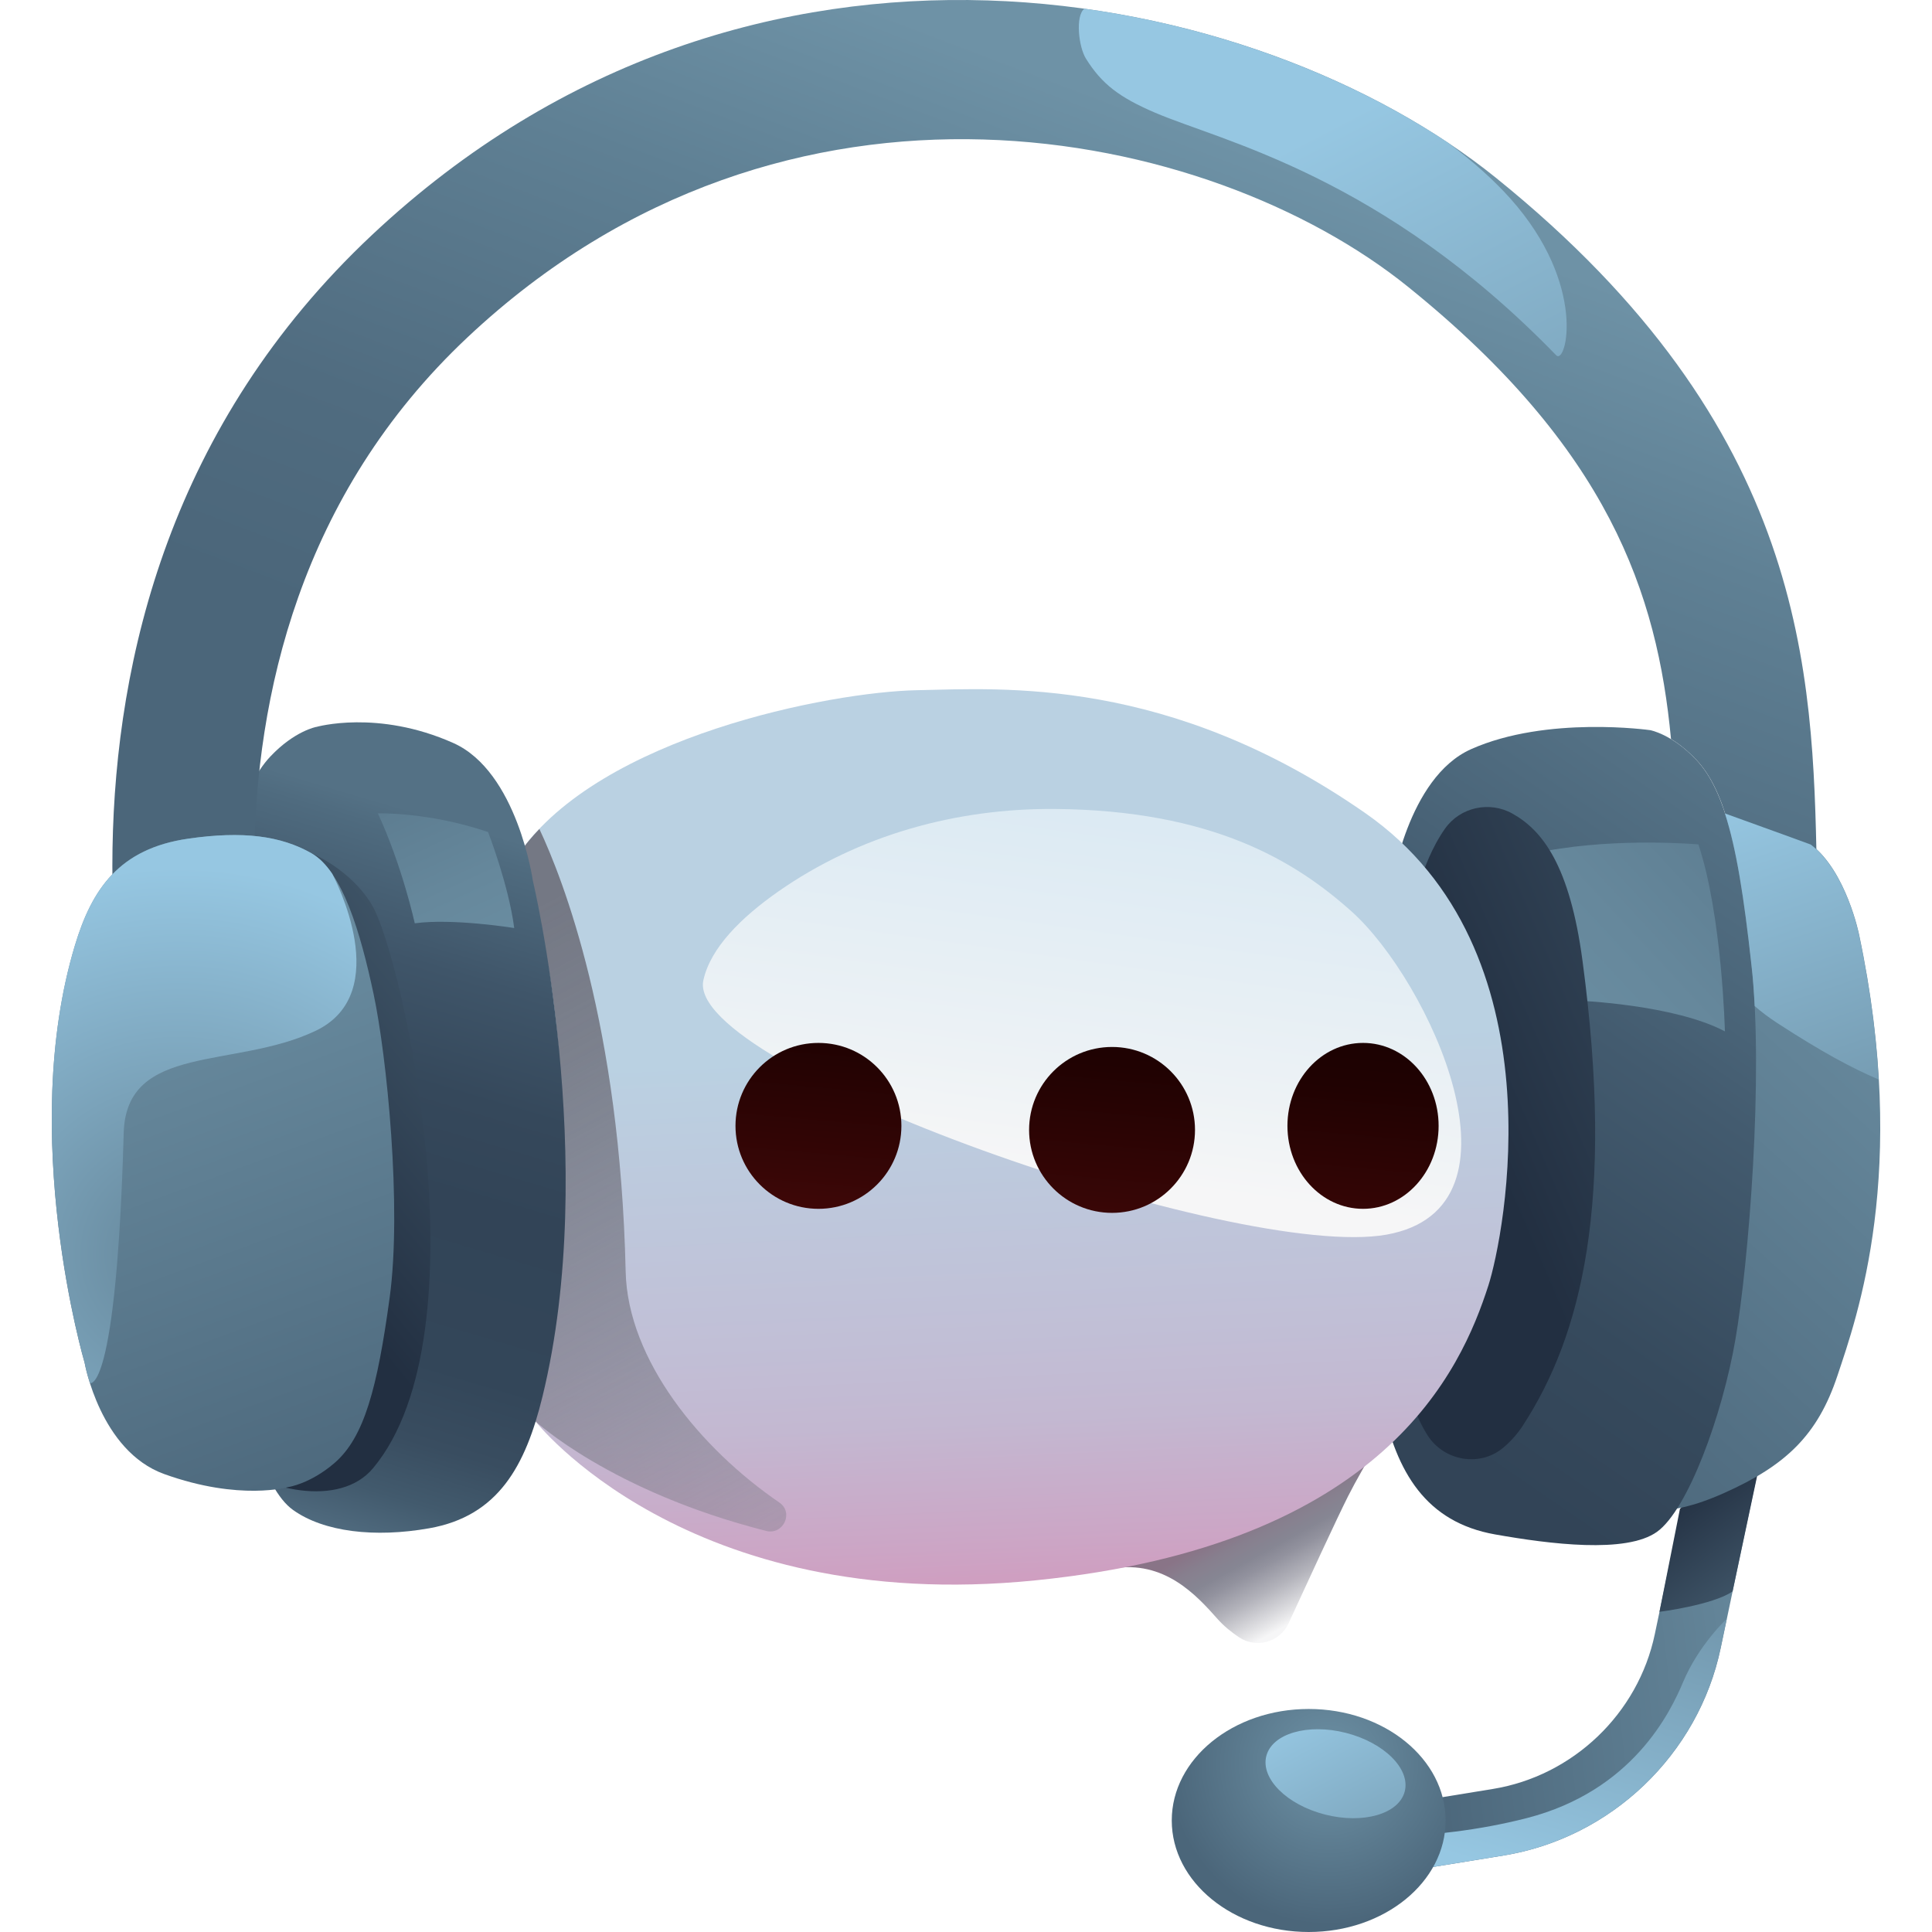 <svg width="32" height="32" viewBox="0 0 32 32" fill="none" xmlns="http://www.w3.org/2000/svg">
<g clip-path="url(#clip0_481_21648)">
<g clip-path="url(#clip1_481_21648)">
<path d="M22.509 31.122L22.33 30.021L24.725 29.631C26.054 29.415 27.133 28.384 27.409 27.066L28.186 23.36L29.278 23.589L28.501 27.295C28.131 29.061 26.685 30.443 24.904 30.733L22.509 31.122Z" fill="url(#paint0_linear_481_21648)"/>
<path d="M28.6 26.813L28.499 27.296C28.13 29.062 26.684 30.443 24.903 30.733L23.442 30.971C23.461 30.769 22.12 30.411 22.12 30.411C22.12 30.411 23.653 30.534 25.29 30.113C27.042 29.662 27.667 28.361 27.878 27.859C28.137 27.243 28.6 26.813 28.6 26.813Z" fill="url(#paint1_linear_481_21648)"/>
<path d="M27.486 26.697C27.486 26.697 28.368 26.585 28.697 26.359L29.211 23.941L27.826 24.988L27.486 26.697Z" fill="url(#paint2_linear_481_21648)"/>
<path d="M29.997 13.988C29.997 13.988 27.558 13.095 27.348 13.05C27.23 13.787 25.524 24.68 27.227 24.947C27.227 24.947 27.532 25.187 28.557 24.729C29.582 24.271 30.106 23.769 30.433 22.788C30.76 21.807 31.622 19.407 30.793 15.481C30.793 15.481 30.582 14.435 29.997 13.988Z" fill="url(#paint3_linear_481_21648)"/>
<path d="M27.334 12.094C27.334 12.094 25.622 11.849 24.367 12.408C23.306 12.88 23.049 14.685 23.049 14.685C23.049 14.685 22.644 22.05 22.889 23.234C23.129 24.39 23.621 25.213 24.764 25.415C25.668 25.575 26.936 25.736 27.445 25.372C27.954 25.008 28.526 23.45 28.744 22.185C28.962 20.92 29.215 17.828 29.01 15.971C28.805 14.114 28.588 13.107 28.094 12.583C27.694 12.159 27.334 12.094 27.334 12.094Z" fill="url(#paint4_linear_481_21648)"/>
<path d="M28.131 13.986C28.131 13.986 26.828 13.87 25.619 14.092C25.619 14.092 26.061 14.671 26.143 16.574C26.143 16.574 27.731 16.638 28.57 17.083C28.57 17.083 28.523 15.164 28.131 13.986Z" fill="url(#paint5_linear_481_21648)"/>
<path d="M23.114 23.424C23.114 23.424 22.586 24.272 22.329 24.781C22.148 25.139 21.648 26.224 21.343 26.887C21.198 27.201 20.807 27.31 20.52 27.117C20.396 27.034 20.272 26.934 20.168 26.817C19.819 26.424 19.285 25.832 18.42 25.981C17.555 26.13 21.655 21.946 23.114 23.424Z" fill="url(#paint6_linear_481_21648)"/>
<path d="M25.225 23.61C25.137 23.745 25.025 23.872 24.899 23.978C24.512 24.305 23.913 24.199 23.643 23.77C23.452 23.467 23.326 23.095 23.238 22.671C23.022 21.635 23.378 15.196 23.378 15.196C23.378 15.196 23.5 14.341 23.934 13.725C24.185 13.369 24.671 13.263 25.051 13.476C25.55 13.755 26.001 14.338 26.211 15.912C26.749 19.92 26.192 22.122 25.225 23.609V23.61Z" fill="url(#paint7_linear_481_21648)"/>
<path d="M21.676 32C22.929 32 23.944 31.173 23.944 30.153C23.944 29.133 22.929 28.306 21.676 28.306C20.424 28.306 19.408 29.133 19.408 30.153C19.408 31.173 20.424 32 21.676 32Z" fill="url(#paint8_radial_481_21648)"/>
<path d="M23.267 29.671C23.362 29.297 22.926 28.864 22.293 28.702C21.66 28.541 21.07 28.713 20.974 29.086C20.879 29.46 21.315 29.894 21.948 30.055C22.581 30.216 23.172 30.044 23.267 29.671Z" fill="url(#paint9_linear_481_21648)"/>
<path d="M8.597 14.137C8.597 14.137 10.022 17.452 8.859 23.53C8.859 23.53 11.36 26.758 17.147 26.176C22.934 25.594 24.202 22.689 24.652 21.293C24.911 20.489 25.871 15.736 22.614 13.468C19.357 11.2 16.609 11.403 15.184 11.432C13.759 11.461 9.949 12.195 8.597 14.137Z" fill="url(#paint10_linear_481_21648)"/>
<path d="M12.69 25.357C10.108 24.702 8.858 23.532 8.858 23.532C10.021 17.454 8.597 14.138 8.597 14.138C8.696 13.997 8.808 13.86 8.934 13.731C9.324 14.561 10.27 16.97 10.363 21.061C10.396 22.525 11.603 23.994 12.909 24.887C13.151 25.052 12.974 25.429 12.69 25.357Z" fill="url(#paint11_linear_481_21648)"/>
<path d="M5.237 12.041C5.237 12.041 6.252 11.747 7.507 12.306C8.568 12.778 8.825 14.583 8.825 14.583C8.825 14.583 9.935 19.245 8.985 23.132C8.705 24.279 8.253 25.111 7.11 25.313C6.206 25.473 5.363 25.374 4.854 25.01C4.345 24.646 4.046 23.397 3.828 22.132C3.61 20.867 3.357 17.775 3.562 15.918C3.767 14.061 3.984 13.054 4.478 12.53C4.878 12.106 5.238 12.04 5.238 12.04L5.237 12.041Z" fill="url(#paint12_linear_481_21648)"/>
<path d="M17.478 13.399C15.843 13.385 14.228 13.83 12.888 14.768C12.287 15.189 11.768 15.695 11.65 16.236C11.334 17.679 20.507 20.893 22.968 20.449C25.429 20.005 23.661 16.239 22.389 15.099C21.451 14.258 20.076 13.422 17.478 13.399Z" fill="url(#paint13_linear_481_21648)"/>
<path d="M30.126 15.549L28.969 15.6C28.775 13.975 28.556 13.073 28.096 12.584C27.944 12.424 27.799 12.314 27.677 12.24C27.449 9.827 26.644 7.43 23.321 4.75C20.039 2.103 13.038 0.613 7.746 5.585C2.174 10.818 4.844 18.968 4.871 19.048L2.677 19.798C2.542 19.408 -0.518 10.164 6.159 3.894C12.466 -2.031 20.842 -0.229 24.775 2.943C29.939 7.108 30.023 11.137 30.092 14.375C30.1 14.771 30.109 15.163 30.126 15.549Z" fill="url(#paint14_linear_481_21648)"/>
<path d="M13.556 20.022C14.315 20.022 14.93 19.407 14.93 18.648C14.93 17.889 14.315 17.274 13.556 17.274C12.797 17.274 12.182 17.889 12.182 18.648C12.182 19.407 12.797 20.022 13.556 20.022Z" fill="url(#paint15_linear_481_21648)"/>
<path d="M5.164 14.135C5.164 14.135 5.8 14.393 6.157 14.983C6.659 15.812 8.055 22.071 6.179 24.318C5.625 24.982 4.358 24.688 3.694 24.144C2.348 23.041 3.381 14.422 3.381 14.422L5.164 14.135Z" fill="url(#paint16_linear_481_21648)"/>
<path d="M31.116 17.88C30.67 17.689 30.182 17.429 29.436 16.944C29.299 16.855 29.175 16.761 29.063 16.664C29.05 16.42 29.034 16.188 29.008 15.973C28.886 14.86 28.759 14.053 28.57 13.473C29.265 13.722 29.993 13.989 29.993 13.989C30.579 14.436 30.79 15.481 30.79 15.481C30.975 16.356 31.077 17.157 31.117 17.879L31.116 17.88Z" fill="url(#paint17_linear_481_21648)"/>
<path d="M18.419 20.089C19.178 20.089 19.793 19.474 19.793 18.715C19.793 17.956 19.178 17.341 18.419 17.341C17.66 17.341 17.045 17.956 17.045 18.715C17.045 19.474 17.66 20.089 18.419 20.089Z" fill="url(#paint18_linear_481_21648)"/>
<path d="M4.779 24.629C4.779 24.629 3.975 24.867 2.72 24.415C1.659 24.033 1.402 22.573 1.402 22.573C1.402 22.573 0.292 18.801 1.242 15.656C1.522 14.728 1.974 14.055 3.117 13.891C4.021 13.761 4.653 13.842 5.162 14.136C5.671 14.43 5.97 15.441 6.188 16.465C6.406 17.489 6.659 19.991 6.454 21.493C6.249 22.995 6.032 23.81 5.538 24.234C5.138 24.577 4.778 24.63 4.778 24.63L4.779 24.629Z" fill="url(#paint19_linear_481_21648)"/>
<path d="M22.576 20.022C23.268 20.022 23.828 19.407 23.828 18.648C23.828 17.889 23.268 17.274 22.576 17.274C21.885 17.274 21.324 17.889 21.324 18.648C21.324 19.407 21.885 20.022 22.576 20.022Z" fill="url(#paint20_linear_481_21648)"/>
<path d="M5.229 17.073C3.893 17.712 2.091 17.275 2.049 18.764C1.927 23.14 1.488 22.907 1.488 22.907C1.425 22.707 1.402 22.572 1.402 22.572C1.402 22.572 0.291 18.802 1.242 15.655C1.522 14.728 1.975 14.055 3.118 13.891C4.022 13.76 4.654 13.843 5.164 14.135C5.288 14.207 5.398 14.32 5.499 14.466C5.499 14.468 5.501 14.468 5.501 14.47L5.503 14.472C5.541 14.546 6.542 16.445 5.229 17.073Z" fill="url(#paint21_radial_481_21648)"/>
<path d="M6.259 13.472C6.259 13.472 7.088 13.444 8.084 13.781C8.084 13.781 8.424 14.654 8.517 15.371C8.517 15.371 7.493 15.206 6.87 15.293C6.87 15.293 6.663 14.345 6.259 13.472Z" fill="url(#paint22_linear_481_21648)"/>
<path d="M25.776 5.885C22.893 2.913 20.248 2.344 19.135 1.868C18.545 1.615 18.25 1.395 17.986 0.97C17.866 0.778 17.807 0.262 17.961 0.144C20.286 0.469 22.391 1.305 23.985 2.365C24.392 2.668 24.74 2.98 25.014 3.286C26.298 4.723 25.939 6.053 25.777 5.885H25.776Z" fill="url(#paint23_linear_481_21648)"/>
</g>
</g>
<defs>
<linearGradient id="paint0_linear_481_21648" x1="23.297" y1="27.475" x2="30.929" y2="26.603" gradientUnits="userSpaceOnUse">
<stop stop-color="#4B667A"/>
<stop offset="1" stop-color="#6E92A6"/>
</linearGradient>
<linearGradient id="paint1_linear_481_21648" x1="24.701" y1="30.916" x2="26.671" y2="24.326" gradientUnits="userSpaceOnUse">
<stop stop-color="#96C7E2"/>
<stop offset="1" stop-color="#65869A"/>
</linearGradient>
<linearGradient id="paint2_linear_481_21648" x1="27.849" y1="24.648" x2="31.031" y2="28.927" gradientUnits="userSpaceOnUse">
<stop stop-color="#222F41"/>
<stop offset="1" stop-color="#6E92A6"/>
</linearGradient>
<linearGradient id="paint3_linear_481_21648" x1="24.141" y1="23.373" x2="32.195" y2="14.485" gradientUnits="userSpaceOnUse">
<stop stop-color="#4B667A"/>
<stop offset="1" stop-color="#6E92A6"/>
</linearGradient>
<linearGradient id="paint4_linear_481_21648" x1="22.851" y1="23.189" x2="33.052" y2="8.342" gradientUnits="userSpaceOnUse">
<stop stop-color="#324457"/>
<stop offset="0.164" stop-color="#364A5D"/>
<stop offset="0.394" stop-color="#435B6F"/>
<stop offset="0.495" stop-color="#4B667A"/>
<stop offset="1" stop-color="#6E92A6"/>
</linearGradient>
<linearGradient id="paint5_linear_481_21648" x1="32.862" y1="10.227" x2="24.278" y2="18.206" gradientUnits="userSpaceOnUse">
<stop stop-color="#4B667A"/>
<stop offset="0.131" stop-color="#506D81"/>
<stop offset="0.677" stop-color="#66889C"/>
<stop offset="1" stop-color="#6E92A6"/>
</linearGradient>
<linearGradient id="paint6_linear_481_21648" x1="21.981" y1="26.994" x2="20.912" y2="25.053" gradientUnits="userSpaceOnUse">
<stop offset="0.175" stop-color="#F6F6F7"/>
<stop offset="0.228" stop-color="#E9E9EB"/>
<stop offset="0.464" stop-color="#B3B3BB"/>
<stop offset="0.641" stop-color="#92929E"/>
<stop offset="0.737" stop-color="#868693"/>
<stop offset="0.875" stop-color="#877F8E"/>
<stop offset="1" stop-color="#897487"/>
</linearGradient>
<linearGradient id="paint7_linear_481_21648" x1="24.522" y1="18.759" x2="40.488" y2="11.91" gradientUnits="userSpaceOnUse">
<stop stop-color="#222F41"/>
<stop offset="1" stop-color="#6E92A6"/>
</linearGradient>
<radialGradient id="paint8_radial_481_21648" cx="0" cy="0" r="1" gradientUnits="userSpaceOnUse" gradientTransform="translate(22.002 29.213) scale(2.669)">
<stop stop-color="#6E92A6"/>
<stop offset="1" stop-color="#4B667A"/>
</radialGradient>
<linearGradient id="paint9_linear_481_21648" x1="21.428" y1="28.081" x2="23.852" y2="32.626" gradientUnits="userSpaceOnUse">
<stop offset="0.053" stop-color="#96C7E2"/>
<stop offset="1" stop-color="#65869A"/>
</linearGradient>
<linearGradient id="paint10_linear_481_21648" x1="16.572" y1="13.495" x2="17.188" y2="26.719" gradientUnits="userSpaceOnUse">
<stop offset="0.291" stop-color="#BAD1E2"/>
<stop offset="0.648" stop-color="#C1BFD6"/>
<stop offset="0.757" stop-color="#C3B8D1"/>
<stop offset="0.913" stop-color="#CCA5C5"/>
<stop offset="1" stop-color="#D298BC"/>
</linearGradient>
<linearGradient id="paint11_linear_481_21648" x1="7.38" y1="15.803" x2="13.856" y2="27.885" gradientUnits="userSpaceOnUse">
<stop stop-color="#747884"/>
<stop offset="0.182" stop-color="#757884" stop-opacity="0.904"/>
<stop offset="0.514" stop-color="#797986" stop-opacity="0.65"/>
<stop offset="0.958" stop-color="#7F7B88" stop-opacity="0.241"/>
<stop offset="1" stop-color="#807C89" stop-opacity="0.2"/>
</linearGradient>
<linearGradient id="paint12_linear_481_21648" x1="4.439" y1="25.218" x2="7.845" y2="13.721" gradientUnits="userSpaceOnUse">
<stop stop-color="#547185"/>
<stop offset="0.015" stop-color="#506B7F"/>
<stop offset="0.084" stop-color="#425A6D"/>
<stop offset="0.166" stop-color="#394D60"/>
<stop offset="0.273" stop-color="#334659"/>
<stop offset="0.5" stop-color="#324457"/>
<stop offset="0.641" stop-color="#35485B"/>
<stop offset="0.8" stop-color="#3F5569"/>
<stop offset="0.966" stop-color="#4F6B7F"/>
<stop offset="1" stop-color="#547185"/>
</linearGradient>
<linearGradient id="paint13_linear_481_21648" x1="18.487" y1="13.629" x2="17.679" y2="19.436" gradientUnits="userSpaceOnUse">
<stop stop-color="#DCEAF3"/>
<stop offset="0.711" stop-color="#EDF2F5"/>
<stop offset="1" stop-color="#F6F6F7"/>
</linearGradient>
<linearGradient id="paint14_linear_481_21648" x1="14.475" y1="17.461" x2="20.232" y2="2.311" gradientUnits="userSpaceOnUse">
<stop offset="0.217" stop-color="#4B667A"/>
<stop offset="0.443" stop-color="#506C80"/>
<stop offset="0.771" stop-color="#5F8094"/>
<stop offset="1" stop-color="#6E92A6"/>
</linearGradient>
<linearGradient id="paint15_linear_481_21648" x1="13.807" y1="15.811" x2="13.371" y2="20.74" gradientUnits="userSpaceOnUse">
<stop stop-color="#180101"/>
<stop offset="0.282" stop-color="#200202"/>
<stop offset="0.722" stop-color="#360606"/>
<stop offset="1" stop-color="#480909"/>
</linearGradient>
<linearGradient id="paint16_linear_481_21648" x1="4.207" y1="19.847" x2="14.262" y2="11.646" gradientUnits="userSpaceOnUse">
<stop stop-color="#222F41"/>
<stop offset="1" stop-color="#6E92A6"/>
</linearGradient>
<linearGradient id="paint17_linear_481_21648" x1="28.937" y1="13.147" x2="31.513" y2="20.671" gradientUnits="userSpaceOnUse">
<stop stop-color="#96C7E2"/>
<stop offset="1" stop-color="#65869A"/>
</linearGradient>
<linearGradient id="paint18_linear_481_21648" x1="18.639" y1="16.238" x2="18.202" y2="21.167" gradientUnits="userSpaceOnUse">
<stop stop-color="#180101"/>
<stop offset="0.282" stop-color="#200202"/>
<stop offset="0.722" stop-color="#360606"/>
<stop offset="1" stop-color="#480909"/>
</linearGradient>
<linearGradient id="paint19_linear_481_21648" x1="5.929" y1="25.167" x2="2.104" y2="14.828" gradientUnits="userSpaceOnUse">
<stop stop-color="#4B667A"/>
<stop offset="1" stop-color="#6E92A6"/>
</linearGradient>
<linearGradient id="paint20_linear_481_21648" x1="22.757" y1="16.603" x2="22.321" y2="21.532" gradientUnits="userSpaceOnUse">
<stop stop-color="#180101"/>
<stop offset="0.282" stop-color="#200202"/>
<stop offset="0.722" stop-color="#360606"/>
<stop offset="1" stop-color="#480909"/>
</linearGradient>
<radialGradient id="paint21_radial_481_21648" cx="0" cy="0" r="1" gradientUnits="userSpaceOnUse" gradientTransform="translate(2.963 20.774) scale(6.42)">
<stop stop-color="#65869A"/>
<stop offset="1" stop-color="#96C7E2"/>
</radialGradient>
<linearGradient id="paint22_linear_481_21648" x1="5.442" y1="10.099" x2="8.585" y2="16.955" gradientUnits="userSpaceOnUse">
<stop stop-color="#4B667A"/>
<stop offset="0.131" stop-color="#506D81"/>
<stop offset="0.677" stop-color="#66889C"/>
<stop offset="1" stop-color="#6E92A6"/>
</linearGradient>
<linearGradient id="paint23_linear_481_21648" x1="21.649" y1="2.27" x2="27.154" y2="12.875" gradientUnits="userSpaceOnUse">
<stop stop-color="#96C7E2"/>
<stop offset="1" stop-color="#65869A"/>
</linearGradient>
<clipPath id="clip0_481_21648">
<rect width="32" height="32" fill="white"/>
</clipPath>
<clipPath id="clip1_481_21648">
<rect width="32" height="32" fill="white"/>
</clipPath>
</defs>
</svg>
